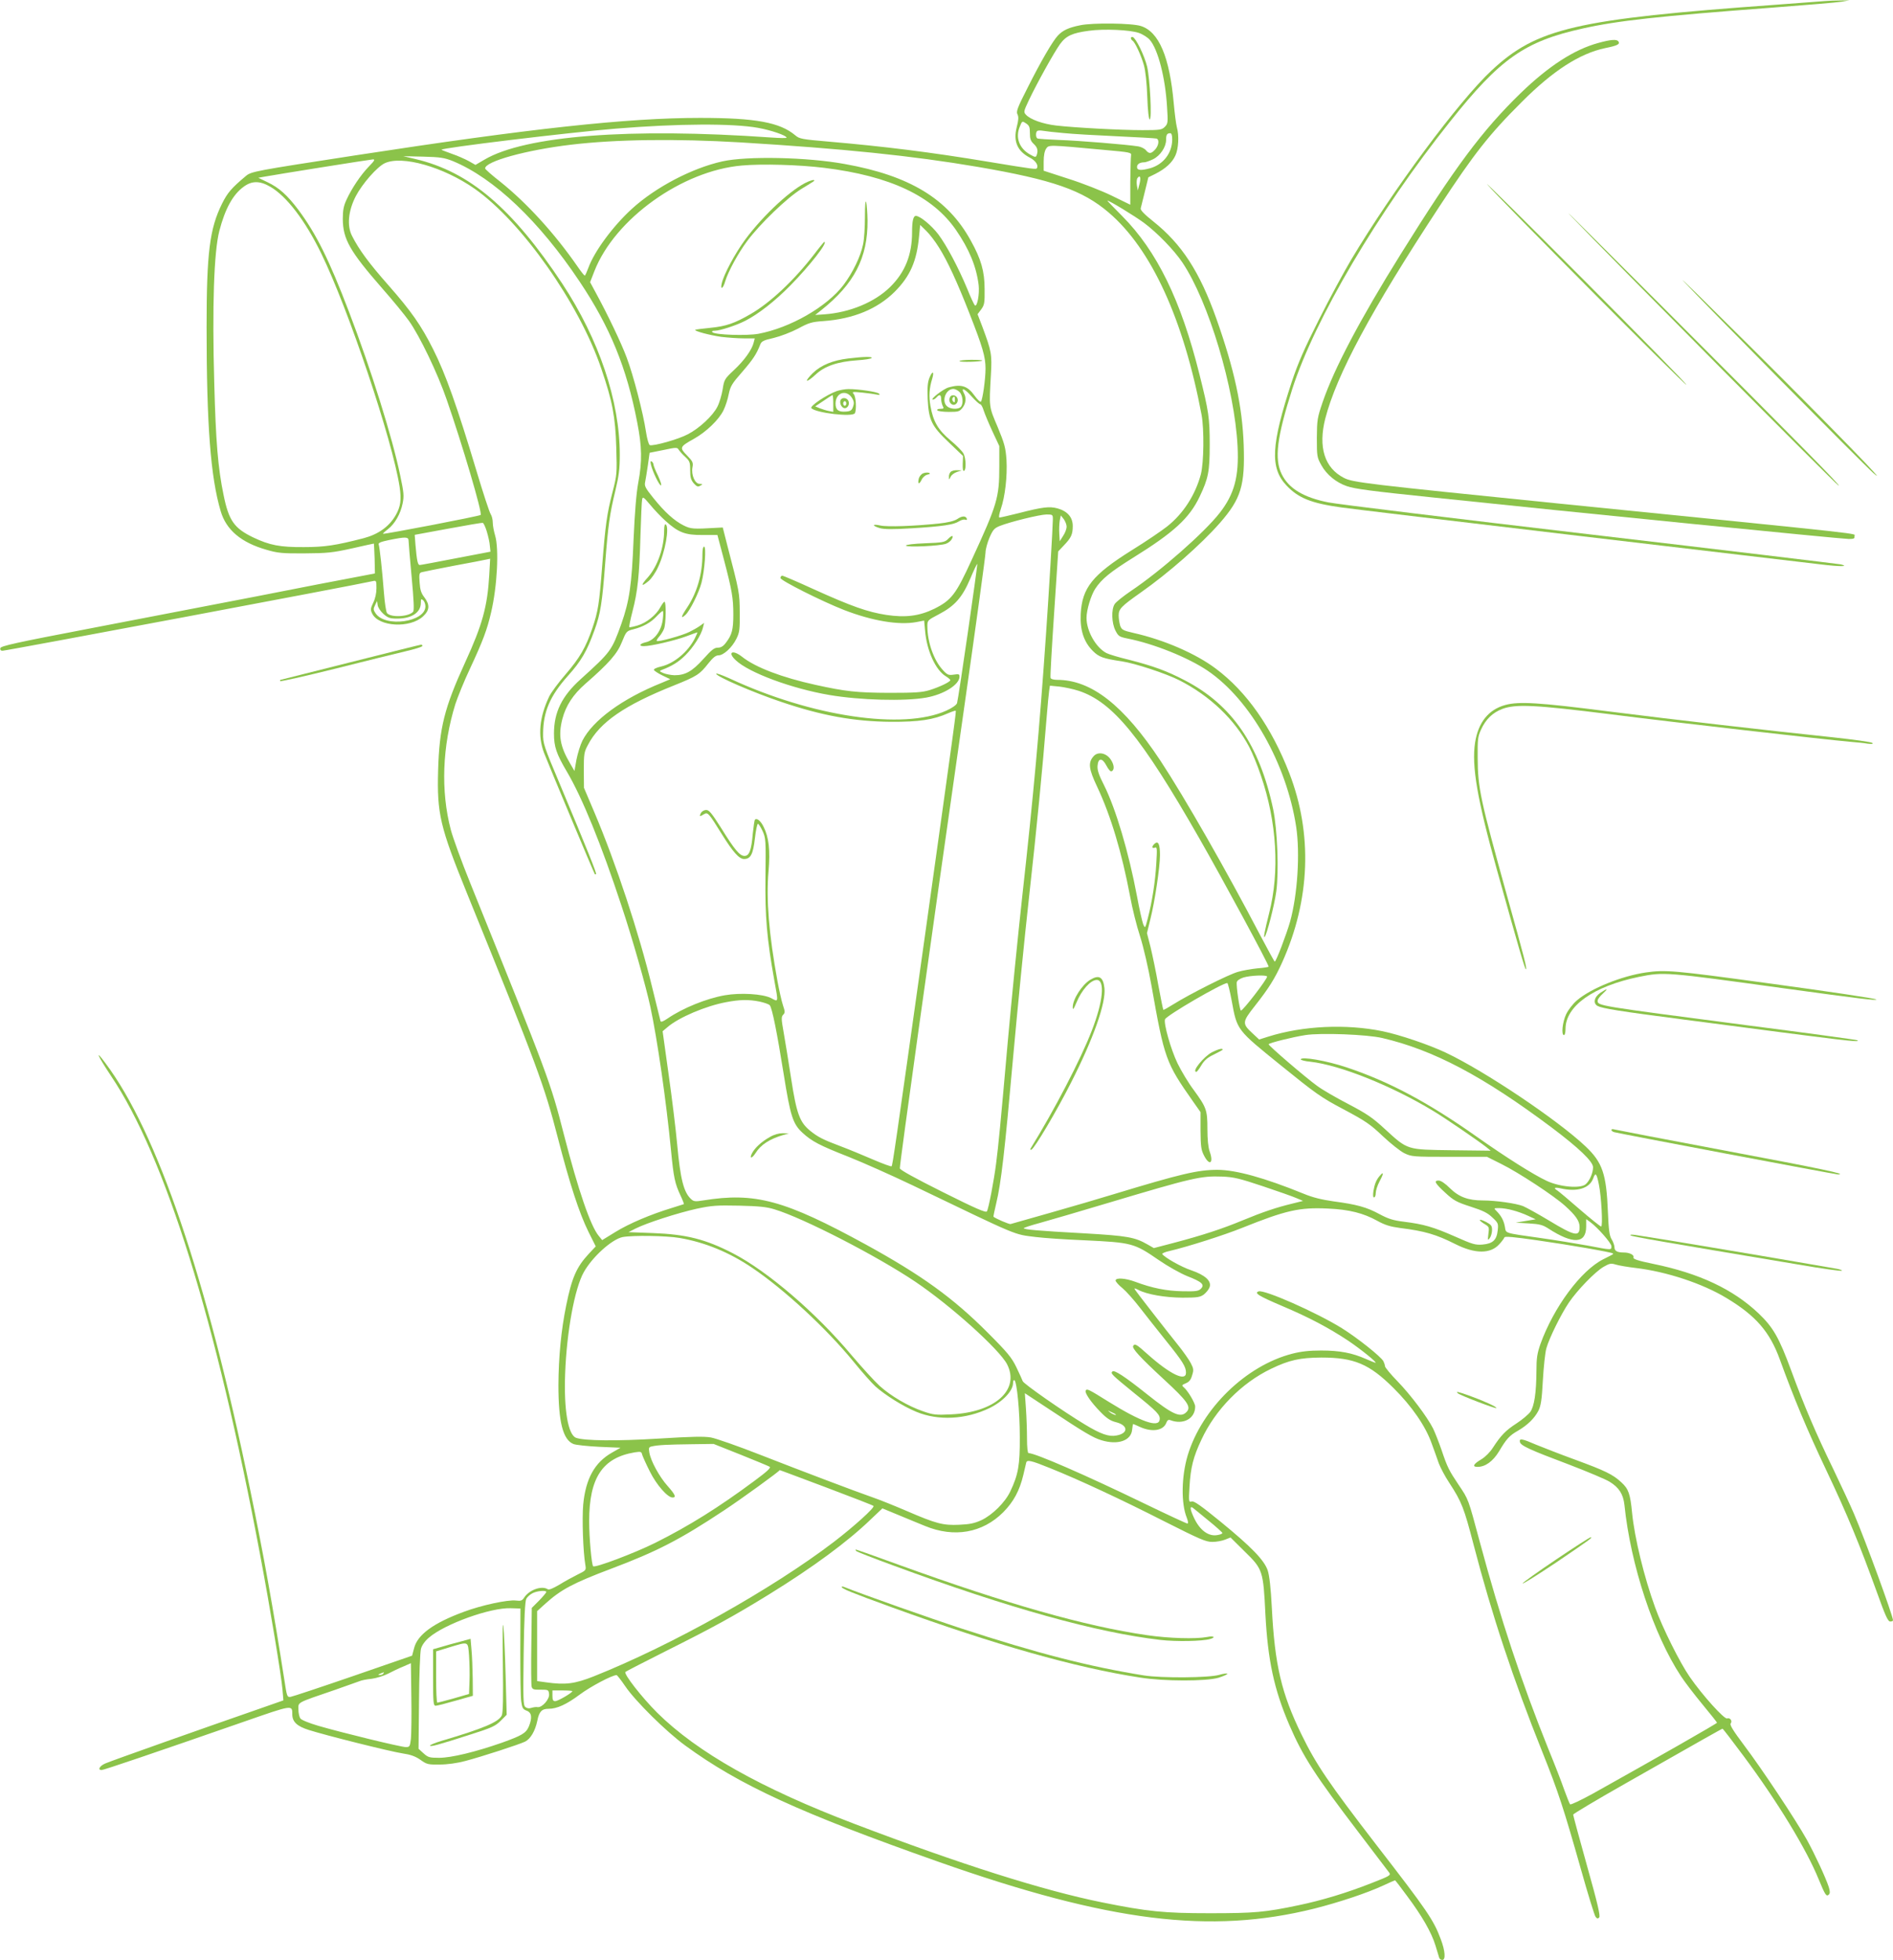 <?xml version="1.0" standalone="no"?>
<!DOCTYPE svg PUBLIC "-//W3C//DTD SVG 20010904//EN"
 "http://www.w3.org/TR/2001/REC-SVG-20010904/DTD/svg10.dtd">
<svg version="1.0" xmlns="http://www.w3.org/2000/svg"
 width="1237pt" height="1280pt" viewBox="0 0 1237 1280"
 preserveAspectRatio="xMidYMid meet">
<g transform="translate(0,1280) scale(0.1,-0.1)"
fill="#8bc34a" stroke="none">
<path d="M11925 12793 c-22 -2 -166 -12 -320 -24 -1310 -94 -1562 -153 -1859
-430 -215 -201 -645 -780 -916 -1234 -46 -77 -141 -252 -210 -390 -98 -194
-138 -286 -179 -409 -135 -412 -143 -561 -35 -676 77 -82 162 -117 359 -144
61 -9 760 -92 1555 -186 795 -94 1505 -177 1578 -186 123 -15 189 -15 132 0
-14 3 -752 92 -1640 196 -888 104 -1658 198 -1710 209 -161 32 -258 90 -304
183 -50 100 -32 243 69 559 147 455 559 1154 1029 1743 329 414 489 526 869
610 228 51 493 80 1237 136 223 17 428 34 455 39 l50 9 -60 -1 c-33 0 -78 -2
-100 -4z"/>
<path d="M7059 12635 c-76 -15 -114 -33 -146 -67 -34 -36 -110 -166 -197 -339
-68 -133 -77 -158 -67 -176 8 -17 7 -36 -5 -83 -24 -94 4 -158 88 -201 35 -18
55 -49 44 -67 -6 -9 -12 -9 -321 42 -366 61 -679 100 -1039 131 -175 15 -192
18 -219 41 -101 85 -260 114 -622 114 -477 0 -1110 -69 -2255 -245 -656 -101
-679 -105 -714 -135 -93 -78 -119 -108 -155 -180 -81 -163 -101 -321 -101
-807 0 -637 26 -979 92 -1201 36 -123 134 -206 301 -253 72 -21 102 -24 247
-23 147 1 181 4 308 32 78 18 144 32 145 32 1 0 3 -44 5 -98 l2 -97 -67 -13
c-72 -13 -508 -97 -708 -137 -165 -32 -401 -77 -1085 -209 -487 -93 -585 -115
-588 -129 -2 -11 3 -17 14 -17 25 0 2308 429 2421 455 22 5 23 2 23 -47 0 -32
-8 -68 -21 -94 -18 -38 -19 -47 -7 -71 42 -87 248 -98 333 -18 43 40 45 75 8
124 -21 27 -28 49 -31 97 -4 54 -2 63 14 67 11 3 105 22 209 42 105 19 201 38
214 41 l24 5 -6 -108 c-12 -204 -45 -324 -157 -568 -137 -299 -169 -429 -177
-705 -8 -285 12 -369 189 -805 463 -1139 504 -1251 593 -1595 78 -302 140
-493 201 -616 l47 -94 -45 -48 c-80 -86 -111 -155 -148 -337 -33 -161 -50
-338 -51 -521 0 -242 30 -358 99 -385 15 -6 90 -14 167 -18 l140 -6 -56 -32
c-113 -64 -172 -170 -188 -340 -8 -91 -1 -306 14 -393 6 -35 5 -36 -50 -63
-30 -15 -84 -44 -119 -66 -43 -25 -68 -36 -77 -30 -39 25 -121 -4 -154 -55
-13 -20 -22 -23 -53 -19 -52 7 -228 -31 -342 -74 -198 -73 -302 -149 -324
-237 l-13 -49 -385 -133 c-212 -73 -396 -134 -409 -136 -23 -3 -24 1 -41 112
-73 467 -132 799 -224 1245 -285 1386 -607 2333 -946 2783 -72 97 -50 47 37
-84 355 -527 687 -1594 974 -3124 66 -350 140 -798 147 -885 l6 -70 -163 -57
c-349 -121 -966 -339 -1001 -355 -37 -16 -52 -43 -24 -43 14 0 347 113 925
314 325 113 321 113 321 50 0 -49 31 -78 107 -102 113 -36 533 -141 612 -153
54 -8 85 -19 118 -42 42 -30 50 -32 126 -31 50 0 115 9 167 23 107 28 356 109
392 127 35 18 65 69 79 135 12 61 29 79 74 79 55 0 118 29 205 94 70 52 210
126 239 126 4 0 30 -33 57 -73 66 -97 266 -295 392 -387 353 -258 749 -440
1657 -760 1113 -392 1773 -474 2453 -305 162 41 343 101 451 151 41 19 75 34
77 34 2 0 37 -45 77 -100 99 -132 161 -240 187 -325 12 -38 23 -76 25 -82 3
-7 11 -13 20 -13 23 0 19 59 -10 135 -47 126 -87 185 -420 615 -313 406 -394
525 -490 722 -131 268 -175 454 -194 828 -7 133 -16 211 -27 244 -23 67 -105
152 -308 318 -130 106 -174 137 -189 132 -19 -6 -20 -2 -14 97 7 124 25 195
78 307 91 196 262 370 454 462 120 58 190 73 330 74 214 0 313 -42 471 -199
119 -118 209 -248 249 -361 16 -43 37 -102 47 -131 11 -29 41 -86 69 -128 81
-124 96 -164 158 -402 120 -461 259 -880 450 -1356 103 -257 139 -367 252
-766 45 -160 88 -299 95 -309 10 -13 15 -14 24 -5 9 8 -9 88 -79 336 -50 179
-91 330 -91 336 0 5 154 97 343 204 503 286 629 357 633 357 3 0 65 -81 138
-179 221 -297 411 -609 491 -806 42 -102 50 -114 66 -98 8 8 8 21 -1 50 -21
63 -90 212 -143 308 -70 126 -295 465 -411 618 -69 92 -94 132 -87 141 13 16
-3 40 -23 33 -18 -7 -161 151 -244 271 -64 92 -178 320 -226 453 -72 197 -135
456 -151 619 -12 124 -23 156 -70 199 -56 52 -106 76 -305 149 -91 33 -203 77
-250 96 -95 41 -113 44 -108 19 4 -24 63 -51 321 -148 120 -46 239 -96 265
-112 62 -38 89 -81 97 -151 40 -392 191 -849 370 -1120 24 -37 87 -119 139
-182 52 -63 96 -118 96 -121 0 -5 -392 -229 -813 -464 -77 -42 -142 -73 -147
-69 -4 5 -21 47 -38 94 -16 47 -63 168 -105 270 -175 435 -311 845 -448 1353
-76 282 -71 271 -139 372 -61 91 -72 112 -110 225 -18 52 -43 115 -55 140 -39
77 -146 219 -232 308 -46 47 -83 92 -83 100 0 7 -5 22 -10 32 -16 30 -172 154
-272 216 -166 103 -508 254 -544 240 -30 -11 1 -30 156 -96 175 -74 303 -142
430 -226 83 -56 192 -144 178 -144 -3 0 -31 11 -63 25 -88 39 -170 55 -291 55
-79 0 -132 -6 -190 -21 -303 -78 -591 -359 -683 -664 -41 -138 -44 -313 -6
-407 9 -24 11 -38 4 -38 -6 0 -133 59 -282 131 -384 186 -713 329 -756 329 -6
0 -10 39 -10 95 0 53 -3 141 -7 196 l-7 100 164 -108 c220 -146 282 -183 336
-199 108 -33 195 -3 201 69 2 20 5 37 7 37 1 0 22 -9 46 -20 78 -35 151 -23
170 27 7 18 14 23 27 18 84 -32 162 10 162 89 0 23 -48 104 -76 127 -13 11
-11 14 15 25 22 9 33 23 41 52 11 34 10 44 -9 80 -12 23 -50 77 -84 119 -86
107 -271 345 -281 361 -6 10 -1 10 22 -2 57 -30 174 -50 289 -51 98 0 115 3
140 21 15 12 32 33 37 47 15 40 -29 80 -120 111 -64 21 -175 84 -189 106 -3 4
19 14 48 20 119 28 355 103 474 151 287 115 375 135 561 126 138 -6 232 -30
322 -80 51 -28 84 -38 150 -47 160 -20 235 -42 360 -105 129 -65 231 -65 288
0 17 18 31 38 33 44 3 8 66 2 212 -19 211 -30 488 -78 496 -86 5 -5 9 -2 -62
-38 -146 -73 -324 -313 -411 -554 -21 -61 -26 -91 -26 -175 -1 -145 -14 -230
-40 -268 -13 -17 -53 -51 -90 -75 -71 -46 -102 -78 -154 -158 -19 -30 -49 -60
-75 -76 -53 -31 -63 -50 -26 -50 51 0 101 36 141 102 48 81 68 103 123 134 62
36 108 81 133 129 17 33 23 70 30 200 5 88 15 183 23 210 19 67 95 221 147
298 55 81 170 200 226 233 40 23 49 25 81 15 20 -6 78 -16 130 -22 202 -24
438 -102 594 -197 191 -115 282 -220 348 -402 92 -253 175 -452 303 -722 139
-293 216 -480 332 -800 54 -151 71 -188 86 -188 10 0 18 3 18 8 0 29 -182 526
-255 696 -24 56 -85 187 -135 291 -116 239 -189 410 -274 641 -81 220 -119
285 -214 376 -167 158 -387 262 -690 324 -97 20 -131 31 -128 41 7 16 -24 33
-63 33 -44 0 -61 10 -61 34 0 11 -8 35 -18 51 -15 24 -20 60 -25 180 -10 248
-35 323 -146 428 -183 173 -659 492 -913 612 -112 53 -302 117 -413 140 -239
49 -520 36 -747 -35 l-60 -19 -44 41 c-68 63 -67 73 15 177 93 118 131 179
180 287 183 407 199 839 46 1235 -116 299 -279 532 -480 682 -130 98 -340 189
-537 233 -70 16 -78 21 -88 47 -5 17 -10 46 -10 67 0 43 15 59 144 150 181
127 392 312 517 454 139 159 165 245 156 510 -9 252 -61 493 -179 826 -109
306 -226 486 -412 634 -58 46 -85 74 -82 85 2 9 14 58 27 109 l23 94 47 23
c66 34 109 73 130 120 20 44 25 129 9 185 -5 19 -14 89 -20 154 -27 304 -97
469 -215 506 -58 19 -315 22 -396 5z m383 -50 c26 -9 59 -30 72 -46 54 -63
101 -249 112 -435 7 -105 6 -112 -15 -133 -19 -19 -32 -21 -146 -21 -141 0
-439 16 -562 30 -87 10 -170 39 -199 71 -16 17 -15 22 20 96 55 115 164 311
203 365 39 54 81 73 188 87 99 14 270 6 327 -14z m-712 -654 c0 -38 5 -52 25
-71 25 -23 30 -44 19 -74 -5 -14 -10 -14 -43 5 -71 40 -97 111 -67 182 15 38
16 38 41 21 21 -14 25 -24 25 -63z m-1776 34 c84 -15 186 -50 186 -64 0 -4
-46 -3 -102 1 -922 65 -1607 12 -1873 -145 l-58 -34 -44 25 c-24 13 -73 35
-109 47 -36 13 -67 25 -69 27 -11 11 833 113 1140 138 406 33 762 35 929 5z
m1996 -34 c58 -6 215 -15 350 -21 135 -6 251 -13 258 -15 19 -7 14 -46 -10
-72 -26 -28 -39 -29 -60 -4 -9 11 -32 22 -50 25 -75 12 -392 38 -517 42 -74 3
-138 7 -142 10 -11 6 -12 38 -2 48 4 4 21 5 38 2 16 -3 77 -10 135 -15z m710
-43 c-1 -89 -59 -163 -145 -187 -60 -16 -85 -14 -85 8 0 19 18 31 48 31 8 0
34 9 57 20 47 23 85 80 85 127 0 33 6 43 27 43 9 0 13 -14 13 -42z m-2820 -18
c671 -41 1121 -87 1550 -160 490 -84 684 -152 855 -298 279 -238 489 -697 607
-1322 17 -95 15 -311 -5 -388 -36 -134 -114 -256 -220 -340 -34 -27 -138 -98
-232 -156 -257 -161 -324 -245 -333 -416 -5 -105 20 -182 79 -241 40 -40 68
-50 189 -68 87 -13 287 -79 375 -123 201 -102 364 -257 459 -438 19 -36 53
-118 75 -184 105 -304 124 -629 54 -901 -29 -115 -38 -163 -29 -154 14 14 64
208 76 297 18 130 7 405 -20 536 -89 420 -269 683 -578 843 -117 61 -204 93
-364 134 -67 16 -133 36 -148 44 -69 36 -130 144 -130 230 0 51 29 147 57 190
42 64 99 110 248 203 266 165 367 258 434 398 57 120 66 164 66 339 0 175 -6
217 -67 460 -121 485 -278 805 -504 1033 -56 56 -100 102 -98 102 14 0 179
-101 239 -145 86 -64 198 -179 252 -260 171 -255 341 -821 360 -1200 10 -198
-21 -312 -117 -435 -101 -129 -385 -379 -579 -509 -50 -34 -98 -72 -107 -86
-23 -35 -20 -124 5 -173 19 -37 25 -41 78 -52 170 -33 397 -124 524 -210 279
-189 516 -607 579 -1020 26 -174 9 -443 -40 -620 -24 -83 -91 -260 -100 -260
-3 0 -45 78 -95 172 -221 423 -492 897 -652 1140 -240 362 -451 528 -675 528
-22 0 -41 5 -43 13 -3 6 8 195 23 419 l27 407 36 38 c49 51 59 73 59 128 0 57
-35 97 -100 115 -52 14 -97 9 -252 -31 -64 -16 -121 -29 -127 -29 -6 0 -2 23
9 56 28 81 43 215 37 321 -6 81 -13 106 -58 215 -57 134 -56 125 -44 338 8
137 4 156 -56 317 l-31 81 24 32 c21 29 23 42 22 133 0 114 -23 195 -90 315
-150 274 -400 425 -824 501 -247 45 -639 53 -800 17 -198 -44 -435 -168 -590
-309 -124 -113 -247 -279 -286 -388 -10 -27 -20 -49 -23 -49 -4 1 -24 26 -46
58 -151 218 -333 417 -507 556 -54 42 -98 81 -98 86 0 46 267 120 561 155 293
35 685 40 1109 15z m2375 -49 c170 -15 180 -17 176 -36 -2 -11 -4 -88 -5 -171
l0 -151 -121 59 c-66 32 -193 82 -282 110 l-163 53 0 60 c0 40 6 69 16 84 18
26 12 26 379 -8z m-4256 -73 c269 -111 565 -392 830 -789 197 -295 306 -559
375 -918 31 -157 33 -254 7 -392 -13 -71 -23 -191 -31 -374 -12 -297 -27 -399
-80 -550 -63 -175 -68 -182 -266 -361 -123 -111 -174 -216 -174 -355 0 -86 16
-133 84 -248 101 -171 226 -478 357 -876 70 -210 159 -522 189 -661 45 -211
103 -608 135 -939 17 -176 25 -214 62 -293 14 -29 23 -54 22 -56 -2 -1 -38
-12 -79 -25 -141 -43 -279 -102 -367 -156 l-88 -54 -22 27 c-54 64 -134 298
-228 662 -89 347 -97 367 -613 1645 -56 138 -112 293 -126 345 -67 254 -56
547 30 823 15 45 57 150 96 232 83 178 111 252 137 365 40 169 53 416 26 504
-8 27 -15 64 -15 83 0 19 -6 44 -14 56 -8 12 -49 137 -91 277 -127 423 -203
638 -285 800 -78 155 -143 248 -290 415 -129 146 -194 234 -240 325 -34 67
-24 164 25 259 43 82 139 191 189 215 113 53 384 -24 588 -167 306 -215 683
-749 827 -1174 73 -213 92 -315 98 -514 5 -172 5 -179 -25 -295 -36 -140 -46
-210 -67 -479 -19 -249 -27 -298 -64 -407 -43 -126 -82 -194 -176 -303 -46
-53 -93 -117 -106 -143 -65 -137 -76 -257 -34 -369 27 -70 326 -785 332 -792
1 -2 5 -2 8 0 5 5 -56 157 -234 582 -108 256 -113 271 -112 337 1 143 46 246
162 376 87 97 124 160 174 299 39 108 50 176 70 440 19 246 29 317 66 470 23
97 29 141 29 235 0 351 -135 752 -376 1118 -326 492 -606 730 -958 813 l-81
19 130 -3 c113 -3 138 -7 194 -29z m-550 -37 c-52 -54 -110 -140 -145 -216
-18 -39 -24 -67 -24 -125 1 -132 45 -210 260 -456 67 -76 144 -170 172 -209
70 -98 188 -343 247 -515 102 -293 234 -740 222 -753 -8 -8 -633 -128 -638
-123 -2 2 12 15 32 30 45 35 82 99 96 168 10 49 8 71 -16 184 -52 251 -189
687 -335 1069 -129 338 -214 508 -329 663 -73 97 -127 146 -203 182 l-60 29
33 6 c87 16 696 113 715 114 17 1 12 -8 -27 -48z m2976 -7 c431 -53 709 -184
862 -406 86 -125 133 -238 148 -359 7 -59 -10 -148 -25 -133 -5 5 -28 54 -50
109 -58 139 -133 280 -188 354 -45 59 -120 121 -147 121 -17 0 -25 -33 -25
-106 0 -149 -46 -263 -144 -359 -101 -99 -263 -166 -430 -178 l-59 -4 39 31
c216 171 305 343 303 586 -1 52 -5 106 -9 120 -5 15 -8 -22 -8 -95 0 -67 -5
-148 -12 -180 -16 -79 -67 -185 -128 -266 -109 -143 -348 -280 -556 -319 -77
-14 -283 -7 -300 10 -7 7 -2 10 15 10 33 0 141 35 199 65 86 44 194 128 296
232 125 127 247 283 220 283 -2 0 -32 -36 -66 -81 -132 -171 -288 -317 -415
-390 -105 -61 -162 -80 -263 -90 -52 -5 -97 -11 -99 -13 -8 -8 94 -35 170 -46
43 -5 110 -10 149 -10 l70 0 -7 -27 c-11 -47 -63 -119 -130 -181 -61 -57 -63
-62 -73 -126 -6 -36 -21 -87 -34 -112 -29 -58 -116 -140 -193 -180 -61 -33
-226 -79 -249 -71 -7 3 -18 42 -25 88 -18 121 -82 368 -126 484 -34 92 -123
279 -206 431 l-33 61 28 72 c134 342 573 656 963 690 132 12 376 5 538 -15z
m2061 -106 l-11 -42 -6 34 c-3 19 -1 41 4 47 17 24 24 3 13 -39z m-5681 -17
c107 -61 230 -222 334 -436 179 -366 465 -1219 512 -1523 13 -86 7 -131 -26
-188 -43 -74 -114 -124 -209 -149 -183 -47 -254 -58 -391 -58 -155 -1 -223 12
-330 63 -125 60 -160 110 -194 277 -37 178 -51 353 -61 733 -14 501 -2 854 33
991 38 146 89 239 160 290 53 39 105 39 172 0z m4370 -396 c57 -90 121 -230
200 -432 86 -219 105 -283 105 -360 0 -70 -19 -203 -30 -216 -4 -5 -23 13 -41
38 -46 65 -87 78 -170 55 -35 -10 -124 -79 -103 -80 6 0 17 7 24 15 19 22 30
18 30 -11 0 -14 5 -34 10 -45 9 -16 7 -19 -15 -19 -15 0 -24 -4 -20 -10 3 -5
37 -10 75 -10 62 0 70 2 89 26 23 29 27 65 10 96 -22 41 4 31 49 -20 26 -29
52 -52 57 -52 6 0 16 -18 23 -41 7 -22 33 -84 57 -136 l45 -96 0 -136 c0 -201
-13 -245 -181 -609 -103 -225 -132 -262 -244 -318 -97 -47 -187 -59 -313 -40
-123 19 -227 56 -473 167 -107 49 -200 89 -207 89 -7 0 -12 -7 -12 -15 0 -16
270 -152 416 -209 184 -71 356 -100 471 -79 l52 10 6 -66 c11 -132 70 -259
136 -298 16 -10 29 -21 29 -25 0 -11 -68 -44 -135 -65 -50 -15 -93 -18 -265
-18 -213 1 -284 9 -480 52 -219 48 -393 114 -480 183 -63 50 -99 31 -42 -22
85 -81 365 -185 612 -227 200 -34 491 -42 632 -17 117 21 218 85 218 137 0 17
-5 18 -37 13 -34 -5 -42 -2 -70 28 -60 63 -103 183 -103 289 0 37 2 39 73 76
106 55 155 111 207 233 23 55 44 99 46 97 4 -4 -123 -881 -132 -909 -4 -12
-32 -32 -70 -49 -282 -128 -879 -40 -1416 210 -49 22 -88 36 -88 31 0 -18 240
-122 425 -184 265 -90 476 -128 715 -130 186 -1 279 13 376 56 25 11 47 18 49
16 4 -4 1 -29 -200 -1463 -197 -1400 -212 -1505 -219 -1512 -3 -3 -58 17 -123
45 -65 28 -159 67 -210 86 -117 44 -148 60 -200 102 -67 55 -88 111 -123 339
-17 110 -39 246 -49 302 -16 89 -16 103 -3 116 13 13 12 21 -2 63 -9 27 -24
96 -35 154 -56 306 -75 533 -59 719 12 140 2 224 -33 293 -19 38 -43 57 -56
45 -3 -4 -9 -45 -14 -93 -9 -107 -23 -144 -54 -144 -31 0 -65 41 -153 183 -61
96 -78 117 -97 117 -14 0 -29 -9 -35 -20 -12 -23 -8 -25 21 -7 24 14 30 8 116
-131 73 -117 113 -162 145 -162 43 0 59 30 71 134 6 53 15 96 20 96 4 0 18
-21 30 -47 21 -46 22 -58 19 -298 -3 -262 9 -406 58 -678 27 -148 28 -142 -22
-115 -54 27 -199 36 -302 18 -120 -21 -275 -84 -374 -152 -30 -20 -43 -25 -46
-16 -2 7 -27 108 -55 223 -86 353 -235 805 -377 1140 l-68 160 -1 115 c0 106
2 119 27 165 77 148 238 259 561 388 152 61 169 72 227 146 29 36 47 51 65 51
33 0 89 51 117 108 21 42 23 60 22 172 -1 130 -1 130 -83 445 l-28 110 -39 -2
c-154 -9 -169 -8 -216 15 -62 31 -124 87 -198 179 -54 67 -60 79 -54 106 3 17
12 67 18 111 l11 79 90 18 c84 18 91 18 100 2 6 -9 25 -31 43 -47 29 -27 32
-35 32 -87 0 -46 5 -63 23 -85 20 -22 27 -25 43 -16 18 11 18 11 -4 12 -31 0
-56 59 -47 108 6 31 2 39 -36 78 -50 51 -48 56 47 109 80 45 163 125 192 186
13 26 28 73 34 105 11 52 21 69 88 145 70 81 93 115 118 179 8 21 21 28 88 43
45 11 113 37 159 61 70 38 90 44 165 49 196 14 353 79 466 191 102 102 145
201 160 365 l7 72 39 -38 c22 -21 59 -69 83 -108z m135 -945 c22 -22 27 -79 8
-98 -17 -17 -68 -15 -90 5 -37 34 -8 113 42 113 11 0 29 -9 40 -20z m-1921
-842 c84 -76 129 -93 242 -92 l97 0 41 -155 c55 -209 63 -258 63 -365 0 -98
-9 -132 -48 -183 -18 -24 -33 -33 -54 -33 -23 0 -41 -15 -94 -74 -73 -81 -118
-106 -189 -106 -23 1 -55 7 -72 14 -27 12 -28 14 -10 21 64 24 109 51 153 95
52 51 105 134 116 183 l7 29 -28 -20 c-15 -11 -46 -28 -68 -39 -48 -24 -204
-67 -213 -59 -3 3 4 16 16 29 11 12 25 35 31 50 13 32 15 177 3 177 -4 0 -16
-16 -27 -36 -27 -51 -91 -102 -149 -119 -27 -8 -51 -13 -54 -11 -2 3 7 49 21
103 34 130 45 235 52 493 4 118 8 225 11 238 4 20 9 17 53 -35 26 -32 71 -79
100 -105z m2531 10 c0 -44 -26 -482 -45 -753 -42 -612 -83 -1062 -155 -1709
-27 -245 -70 -674 -95 -953 -49 -556 -60 -666 -76 -793 -14 -110 -49 -294 -60
-311 -6 -11 -69 16 -289 126 -182 91 -280 145 -280 155 0 36 195 1433 415
2970 80 558 145 1031 145 1052 0 20 12 64 26 97 22 51 32 62 67 76 68 27 259
74 305 75 41 0 42 -1 42 -32z m90 -48 c0 -14 -10 -41 -23 -60 l-22 -35 -3 50
c-2 27 0 66 3 85 l7 34 19 -24 c10 -14 19 -36 19 -50z m-3789 -31 c9 -30 19
-72 20 -94 l4 -38 -225 -43 c-124 -24 -230 -44 -237 -44 -13 0 -19 27 -28 131
l-5 66 217 40 c120 22 222 40 228 38 5 -1 17 -26 26 -56z m-511 -61 c0 -13 9
-119 20 -237 14 -150 17 -217 10 -226 -28 -33 -145 -40 -171 -9 -6 7 -15 66
-20 131 -12 156 -28 297 -34 316 -5 11 10 18 67 30 109 22 128 22 128 -5z
m110 -428 c0 -103 -264 -140 -326 -45 -15 22 -15 29 -3 53 l13 27 4 -27 c2
-15 18 -40 38 -58 30 -26 43 -30 90 -30 95 0 154 40 154 103 0 25 2 28 15 17
8 -7 15 -25 15 -40z m1552 -77 c-7 -80 -55 -146 -114 -158 -38 -9 -46 -25 -11
-25 47 0 204 37 277 64 38 14 70 26 72 26 3 0 -5 -18 -16 -40 -45 -88 -135
-163 -220 -183 -28 -6 -49 -16 -47 -22 1 -5 26 -22 55 -36 l52 -25 -57 -24
c-257 -103 -449 -244 -517 -377 -14 -28 -31 -84 -39 -124 l-13 -74 -28 48
c-66 112 -79 184 -51 292 23 87 70 159 150 229 155 135 209 197 239 273 28 69
30 72 74 83 64 16 115 44 153 85 18 19 36 35 40 35 3 0 4 -21 1 -47z m2715
-474 c224 -73 410 -300 790 -964 158 -276 453 -822 453 -838 0 -3 -33 -8 -72
-11 -40 -4 -98 -14 -128 -23 -60 -16 -319 -147 -421 -211 -35 -22 -65 -39 -67
-37 -2 2 -17 75 -33 162 -15 87 -39 199 -51 249 l-23 90 22 90 c29 114 63 341
63 419 0 72 -11 95 -34 76 -21 -18 -20 -35 1 -27 14 6 15 -4 9 -103 -7 -120
-27 -248 -55 -356 -18 -70 -18 -70 -31 -40 -6 17 -25 98 -40 181 -54 287 -138
571 -216 727 -34 66 -44 98 -42 125 4 54 31 54 58 2 12 -23 26 -40 33 -37 21
7 19 42 -5 77 -29 43 -83 53 -111 22 -38 -42 -33 -83 22 -199 90 -191 161
-428 216 -718 14 -77 43 -194 65 -260 22 -69 54 -207 75 -325 84 -475 93 -500
270 -752 l50 -71 0 -121 c1 -105 4 -126 23 -163 36 -70 64 -50 37 26 -10 28
-15 80 -15 148 0 123 -6 140 -89 254 -35 46 -82 125 -106 174 -44 91 -92 261
-82 288 9 25 374 237 407 237 4 0 17 -53 29 -117 35 -192 32 -187 320 -420
230 -186 263 -210 413 -289 143 -76 174 -98 254 -174 51 -48 114 -98 140 -111
48 -23 56 -24 295 -24 l246 0 94 -47 c113 -56 343 -207 416 -273 68 -61 94
-98 95 -135 2 -70 -30 -64 -200 39 -70 42 -146 84 -169 94 -46 18 -178 37
-263 37 -96 0 -157 23 -215 80 -31 31 -59 50 -74 50 -34 0 -23 -19 45 -81 53
-49 73 -60 163 -89 81 -26 112 -41 143 -71 39 -36 40 -41 35 -85 -7 -63 -32
-86 -99 -92 -47 -4 -66 2 -179 52 -143 63 -206 81 -334 97 -73 9 -103 19 -161
50 -83 45 -148 63 -299 83 -77 11 -136 25 -196 50 -256 104 -443 156 -564 156
-128 0 -238 -26 -680 -160 -88 -27 -272 -81 -410 -120 -137 -39 -255 -72 -261
-74 -8 -3 -99 36 -112 48 -1 2 7 41 18 87 32 132 56 341 110 949 28 311 75
786 105 1055 50 449 87 827 115 1175 6 74 13 150 16 169 l5 33 62 -6 c34 -4
90 -16 124 -27z m1233 -1867 c0 -18 -157 -222 -171 -222 -8 0 -32 161 -27 186
2 10 19 22 43 30 46 14 155 18 155 6z m-3317 -163 c31 -7 61 -17 67 -24 16
-19 47 -175 91 -449 44 -276 60 -326 123 -384 61 -56 110 -82 301 -157 93 -37
282 -121 420 -187 708 -340 655 -318 805 -337 47 -6 188 -16 314 -21 314 -15
326 -18 489 -130 58 -40 140 -86 187 -105 95 -37 114 -55 87 -82 -15 -15 -34
-18 -120 -16 -104 2 -197 20 -309 62 -65 24 -128 28 -128 8 0 -7 20 -30 45
-50 24 -20 75 -77 112 -125 37 -48 114 -145 170 -215 112 -139 133 -173 133
-212 0 -60 -103 -11 -249 119 -76 68 -85 73 -96 56 -10 -15 45 -75 201 -219
153 -141 179 -178 149 -211 -39 -43 -91 -20 -259 114 -148 118 -215 161 -227
149 -13 -13 -6 -20 145 -143 148 -119 169 -141 164 -172 -7 -54 -122 -14 -333
117 -133 83 -142 87 -150 74 -9 -14 33 -76 97 -141 40 -41 64 -57 100 -66 81
-20 83 -73 4 -87 -49 -10 -103 9 -207 72 -140 84 -401 266 -406 283 -3 8 -21
49 -41 90 -31 64 -57 96 -187 226 -227 228 -433 376 -795 575 -534 292 -725
344 -1066 289 -49 -8 -61 -7 -77 8 -49 44 -71 130 -92 360 -9 97 -34 303 -56
457 l-39 280 32 27 c73 63 249 138 383 163 89 17 147 18 218 4z m4069 -238
c335 -78 659 -249 1108 -585 177 -133 270 -222 270 -259 0 -37 -22 -88 -48
-111 -34 -30 -170 -18 -255 22 -86 40 -268 155 -458 289 -319 225 -573 360
-849 452 -131 44 -300 73 -300 52 0 -4 28 -12 63 -15 194 -22 531 -157 802
-321 82 -49 297 -197 348 -237 l28 -23 -252 3 c-299 4 -288 0 -440 139 -81 75
-119 100 -239 163 -79 41 -171 94 -204 119 -76 55 -316 261 -316 271 0 8 156
47 240 60 100 16 405 4 502 -19z m1416 -956 c16 -76 27 -275 15 -275 -6 0 -68
50 -139 111 -71 62 -137 117 -146 123 -29 18 -21 24 20 15 108 -25 189 0 213
65 15 42 22 34 37 -39z m-2193 -13 c99 -33 198 -68 220 -78 l40 -17 -72 -18
c-100 -24 -190 -54 -323 -109 -135 -56 -261 -97 -446 -146 l-134 -35 -42 24
c-82 47 -132 56 -408 72 -309 17 -400 25 -400 34 0 3 48 19 108 35 59 16 256
74 437 128 559 167 612 179 750 174 78 -3 114 -12 270 -64z m-3194 -150 c187
-56 669 -304 919 -472 231 -155 551 -443 601 -540 85 -167 -79 -314 -366 -327
-100 -5 -117 -3 -183 20 -99 34 -211 100 -284 166 -33 30 -115 120 -183 200
-232 277 -548 548 -776 666 -178 92 -306 124 -523 132 l-159 6 47 24 c72 36
273 101 399 129 99 21 131 23 277 20 129 -3 180 -8 231 -24z m4824 -6 c28 -7
73 -23 100 -36 l50 -23 -65 -11 -65 -11 85 -5 c72 -4 92 -10 129 -34 161 -104
246 -99 246 14 l0 48 25 -18 c49 -35 140 -139 140 -159 0 -26 4 -26 -154 4
-72 13 -212 36 -311 50 -241 34 -223 29 -231 73 -7 40 -24 72 -55 103 -19 19
-19 19 19 19 20 0 60 -6 87 -14z m-5444 -181 c165 -28 325 -94 473 -194 211
-142 485 -396 662 -612 56 -69 121 -142 144 -163 64 -57 180 -130 267 -166
144 -60 323 -51 479 24 88 43 154 113 154 164 0 13 4 21 9 18 16 -11 35 -203
35 -371 1 -184 -10 -245 -62 -355 -34 -72 -117 -154 -189 -188 -46 -21 -77
-27 -145 -30 -105 -5 -151 7 -343 90 -77 33 -176 73 -220 88 -120 42 -448 166
-740 280 -143 56 -286 106 -319 112 -44 8 -129 6 -339 -7 -274 -17 -490 -15
-543 5 -52 20 -80 181 -71 420 10 272 62 556 122 662 56 100 184 215 254 229
66 12 286 9 372 -6z m2848 -1151 c14 -12 -19 -1 -35 12 -18 14 -18 14 6 3 14
-6 27 -13 29 -15z m-2450 -264 c97 -39 182 -74 190 -79 10 -7 -15 -30 -100
-93 -232 -172 -425 -293 -647 -404 -135 -67 -394 -165 -406 -153 -10 10 -26
186 -26 294 0 284 87 415 298 450 40 6 44 5 49 -17 4 -12 26 -62 50 -109 43
-86 115 -169 148 -169 26 0 17 20 -34 77 -53 60 -109 162 -118 218 -5 30 -3
35 18 39 38 9 103 12 258 14 l144 2 176 -70z m2020 -87 c190 -76 469 -206 750
-349 232 -117 271 -134 313 -134 27 0 64 7 84 15 l35 14 93 -92 c118 -115 121
-125 135 -411 16 -299 56 -488 156 -721 90 -208 168 -329 456 -706 101 -133
190 -249 197 -259 12 -17 3 -22 -115 -68 -162 -64 -325 -113 -478 -145 -220
-46 -286 -52 -580 -52 -300 0 -406 11 -704 71 -385 78 -922 248 -1616 512
-611 232 -1028 467 -1291 727 -99 99 -220 253 -207 266 4 4 125 66 268 138
302 151 436 224 670 368 287 177 515 345 665 490 l76 72 109 -45 c61 -25 137
-57 170 -70 190 -78 375 -46 511 90 67 68 106 139 131 243 9 38 17 74 19 81 5
20 32 14 153 -35z m-1461 -127 c167 -63 307 -117 310 -121 10 -10 -126 -133
-259 -235 -404 -308 -1059 -675 -1569 -878 -124 -49 -185 -57 -312 -39 l-58 8
0 229 0 228 53 48 c103 93 182 135 431 229 297 112 448 189 736 380 114 75
365 257 365 264 0 1 137 -51 303 -113z m2497 -215 c50 -40 91 -78 93 -82 2 -4
-12 -11 -31 -14 -60 -12 -118 32 -156 115 -24 52 -27 75 -8 64 6 -5 53 -42
102 -83z m-4325 -468 c0 -4 -21 -29 -47 -56 l-48 -48 -3 -247 c-2 -135 -1
-256 2 -267 5 -18 13 -21 58 -20 51 0 53 -1 56 -29 4 -33 -45 -89 -75 -85 -10
2 -28 -1 -41 -5 -15 -5 -29 -3 -39 6 -14 11 -15 50 -11 348 3 230 9 343 17
358 6 12 24 28 39 36 28 16 92 22 92 9z m-170 -386 c0 -153 2 -301 6 -328 6
-44 11 -52 35 -61 34 -12 38 -46 15 -103 -19 -44 -44 -59 -178 -107 -172 -60
-329 -98 -409 -98 -62 0 -72 3 -101 29 l-33 30 3 308 c1 169 7 325 13 345 6
23 25 50 52 73 103 89 402 197 535 192 l63 -2 -1 -278z m-715 -574 c-6 -49 -8
-53 -33 -53 -31 0 -414 93 -572 139 -58 17 -111 38 -117 48 -7 9 -13 36 -13
59 0 49 -17 40 240 128 74 26 145 51 158 56 12 6 48 13 80 16 31 4 79 19 107
33 27 14 72 36 100 47 l50 22 3 -222 c2 -121 0 -245 -3 -273z m-180 427 c-3
-5 -14 -10 -23 -9 -14 0 -13 2 3 9 27 11 27 11 20 0z m1235 -115 c0 -10 -94
-65 -112 -65 -14 0 -18 8 -18 35 l0 35 65 0 c36 0 65 -2 65 -5z"/>
<path d="M7390 12551 c0 -5 5 -13 10 -16 17 -10 57 -97 75 -161 10 -36 19
-117 22 -206 3 -89 10 -148 16 -148 15 0 2 262 -17 345 -17 71 -73 186 -94
193 -7 2 -12 -1 -12 -7z"/>
<path d="M5281 11614 c-103 -43 -291 -216 -411 -378 -67 -91 -141 -229 -154
-288 -10 -45 10 -32 23 15 19 63 84 183 143 262 83 112 262 284 353 340 95 58
89 54 84 59 -2 2 -19 -2 -38 -10z"/>
<path d="M5544 10459 c-101 -12 -178 -43 -232 -95 -25 -24 -42 -47 -39 -50 4
-4 29 14 56 39 59 56 144 85 273 94 49 3 91 10 94 15 6 10 -53 9 -152 -3z"/>
<path d="M6270 10442 c0 -9 140 -5 149 3 2 3 -30 5 -72 5 -43 0 -77 -4 -77 -8z"/>
<path d="M6074 10334 c-12 -30 -15 -61 -12 -139 7 -140 25 -177 140 -286 l91
-87 -2 -52 c-1 -33 2 -49 9 -45 15 9 12 82 -4 113 -8 15 -46 54 -86 87 -81 68
-112 123 -130 224 -11 63 -8 116 12 179 14 48 1 52 -18 6z"/>
<path d="M5468 10246 c-67 -24 -179 -99 -166 -112 31 -31 268 -59 284 -33 12
21 8 107 -7 125 -13 16 -9 16 56 10 39 -4 81 -10 95 -13 18 -4 22 -3 14 6 -11
12 -133 30 -199 30 -22 0 -56 -6 -77 -13z m102 -49 c11 -19 12 -33 4 -54 -8
-23 -16 -29 -47 -31 -48 -4 -67 11 -67 52 0 74 74 96 110 33z m-125 -32 l0
-55 -30 6 c-16 3 -43 12 -59 18 l-29 12 54 36 c30 21 56 37 59 38 3 0 5 -25 5
-55z"/>
<path d="M5497 10193 c-12 -11 -7 -40 9 -53 21 -18 49 9 39 39 -6 20 -34 28
-48 14z m33 -28 c0 -8 -4 -15 -10 -15 -5 0 -10 7 -10 15 0 8 5 15 10 15 6 0
10 -7 10 -15z"/>
<path d="M4254 9764 c11 -46 54 -134 65 -134 6 0 -3 28 -19 63 -17 34 -30 67
-30 74 0 6 -5 15 -11 19 -9 5 -10 -1 -5 -22z"/>
<path d="M6212 9718 c-7 -7 -12 -21 -11 -32 0 -21 1 -21 11 0 5 12 24 26 42
32 l31 10 -30 1 c-17 1 -36 -4 -43 -11z"/>
<path d="M6033 9709 c-12 -4 -25 -20 -29 -34 -9 -37 2 -42 18 -9 7 16 24 31
38 34 18 4 21 8 10 12 -8 3 -25 2 -37 -3z"/>
<path d="M6255 9410 c-20 -13 -62 -23 -120 -29 -158 -17 -338 -23 -382 -13
-54 12 -57 -1 -4 -17 29 -8 83 -9 212 -1 198 12 272 23 307 46 13 8 30 13 39
10 9 -4 13 -1 11 6 -7 20 -31 20 -63 -2z"/>
<path d="M6193 9278 c-19 -19 -36 -22 -147 -26 -75 -3 -126 -9 -126 -15 0 -13
224 -3 262 12 15 5 32 19 38 31 14 26 0 26 -27 -2z"/>
<path d="M6205 10199 c-9 -29 21 -55 42 -37 21 17 12 52 -14 56 -15 2 -23 -4
-28 -19z m35 -11 c0 -16 -3 -19 -11 -11 -6 6 -8 16 -5 22 11 17 16 13 16 -11z"/>
<path d="M4340 9337 c0 -113 -43 -235 -106 -307 -49 -53 -46 -67 5 -24 17 14
45 54 61 90 47 98 76 263 50 279 -6 4 -10 -11 -10 -38z"/>
<path d="M4590 9178 c0 -128 -36 -250 -100 -346 -40 -59 -44 -78 -11 -48 29
26 88 145 105 210 21 80 32 236 17 236 -7 0 -11 -20 -11 -52z"/>
<path d="M7124 6401 c-54 -33 -114 -127 -114 -178 0 -22 5 -16 25 31 33 80 91
145 131 146 56 1 43 -140 -32 -332 -72 -187 -244 -517 -399 -768 -5 -8 -3 -11
5 -8 19 6 165 252 258 436 147 288 230 523 219 619 -8 73 -35 89 -93 54z"/>
<path d="M7920 5928 c-54 -28 -136 -129 -102 -128 4 0 19 20 33 44 20 33 41
50 83 70 31 15 56 29 56 31 0 11 -28 4 -70 -17z"/>
<path d="M9018 5123 c-24 -27 -35 -54 -43 -100 -4 -29 -3 -43 4 -43 6 0 11 13
11 29 0 15 11 50 25 76 27 50 28 67 3 38z"/>
<path d="M9670 4832 c0 -4 14 -16 31 -26 30 -18 31 -21 25 -65 -5 -42 -4 -44
9 -27 8 11 15 35 15 53 0 28 -6 35 -40 53 -22 11 -40 17 -40 12z"/>
<path d="M5030 5374 c-55 -31 -97 -70 -116 -106 -19 -37 -1 -36 23 1 34 55 93
93 183 119 l35 10 -40 1 c-26 0 -56 -8 -85 -25z"/>
<path d="M5596 2670 c5 -5 115 -48 244 -95 757 -279 1327 -437 1742 -485 103
-12 275 -9 326 6 39 11 24 22 -20 13 -76 -14 -249 -9 -393 12 -403 58 -913
203 -1623 460 -150 55 -276 99 -279 99 -4 0 -3 -4 3 -10z"/>
<path d="M5500 2436 c0 -11 60 -36 330 -134 670 -243 1197 -393 1620 -458 158
-25 432 -25 513 -1 31 10 57 21 57 26 0 4 -24 1 -52 -7 -67 -20 -377 -22 -493
-4 -360 58 -699 145 -1194 307 -208 68 -655 226 -763 270 -10 4 -18 5 -18 1z"/>
<path d="M3286 1933 c3 -220 1 -319 -7 -336 -20 -43 -118 -85 -396 -167 -40
-12 -73 -26 -73 -30 0 -10 50 3 264 72 139 44 163 55 198 90 l39 39 -7 257
c-4 141 -10 286 -15 322 -5 38 -6 -63 -3 -247z"/>
<path d="M3005 2078 c-38 -10 -94 -25 -122 -34 l-53 -15 0 -184 c0 -167 2
-185 17 -185 9 0 68 15 130 33 l113 32 -1 115 c-1 63 -4 147 -8 186 l-6 71
-70 -19z m60 -90 c3 -46 5 -121 3 -167 l-3 -84 -100 -29 c-55 -15 -103 -28
-107 -28 -5 0 -8 75 -8 168 l0 167 88 27 c127 38 119 41 127 -54z"/>
<path d="M10446 12520 c-159 -43 -326 -151 -510 -329 -251 -244 -429 -483
-783 -1051 -268 -430 -434 -745 -510 -966 -35 -103 -37 -116 -38 -234 0 -120
1 -127 30 -179 34 -61 96 -112 166 -136 52 -18 157 -32 564 -74 902 -95 2670
-271 2716 -271 33 0 40 3 37 18 -4 21 179 1 -1918 212 -1284 130 -1359 139
-1418 169 -127 65 -169 201 -122 387 74 286 298 704 745 1384 228 347 325 471
540 685 204 204 378 316 545 351 79 16 97 25 86 43 -10 16 -50 13 -130 -9z"/>
<path d="M9719 11595 c65 -80 1300 -1321 1301 -1308 0 7 -302 315 -671 685
-369 370 -653 651 -630 623z"/>
<path d="M10260 11395 c276 -288 1734 -1756 1754 -1766 28 -15 -247 264 -1144
1161 -404 404 -678 677 -610 605z"/>
<path d="M11000 10965 c122 -132 1165 -1186 1240 -1253 126 -112 -254 279
-796 818 -280 278 -479 474 -444 435z"/>
<path d="M2290 8475 c-250 -63 -455 -115 -457 -115 -2 0 -3 -4 -3 -8 0 -5 159
31 353 79 193 49 403 100 465 115 61 14 112 30 112 35 0 5 -3 9 -7 9 -5 0
-213 -52 -463 -115z"/>
<path d="M9837 8196 c-110 -30 -177 -113 -198 -246 -23 -153 13 -367 144 -835
145 -520 182 -645 188 -645 9 0 -7 65 -126 490 -171 617 -188 693 -189 890 -1
121 1 140 22 185 31 68 76 111 139 135 89 33 213 27 708 -35 399 -51 1398
-165 1570 -180 39 -3 88 -8 110 -12 27 -3 37 -2 30 5 -5 6 -122 22 -260 37
-428 45 -1022 113 -1472 170 -447 57 -577 65 -666 41z"/>
<path d="M10755 6449 c-158 -23 -359 -104 -450 -182 -28 -24 -57 -62 -71 -91
-24 -51 -33 -136 -14 -136 6 0 10 18 10 40 0 150 183 279 479 340 165 33 168
33 951 -75 481 -66 609 -82 600 -72 -6 6 -304 51 -710 106 -613 84 -667 88
-795 70z"/>
<path d="M10459 6317 c-42 -28 -51 -70 -19 -87 31 -16 141 -34 565 -89 1093
-143 1147 -150 1133 -135 -3 3 -331 48 -729 99 -978 128 -969 126 -969 160 0
9 15 29 33 45 38 35 33 38 -14 7z"/>
<path d="M10530 5420 c0 -5 8 -11 18 -14 26 -8 1445 -276 1462 -276 69 0 -107
37 -730 154 -399 75 -731 139 -737 141 -7 2 -13 0 -13 -5z"/>
<path d="M10655 4732 c9 -8 197 -40 1093 -190 156 -27 285 -45 288 -41 2 4
-13 9 -34 13 -20 3 -140 24 -267 46 -212 37 -940 159 -1045 174 -26 4 -41 3
-35 -2z"/>
<path d="M9526 3701 c15 -14 246 -102 252 -97 6 7 -84 48 -179 82 -70 25 -89
29 -73 15z"/>
<path d="M10167 2614 c-119 -80 -217 -150 -217 -155 0 -6 98 56 218 136 228
155 242 165 226 165 -6 0 -108 -66 -227 -146z"/>
</g>
</svg>
